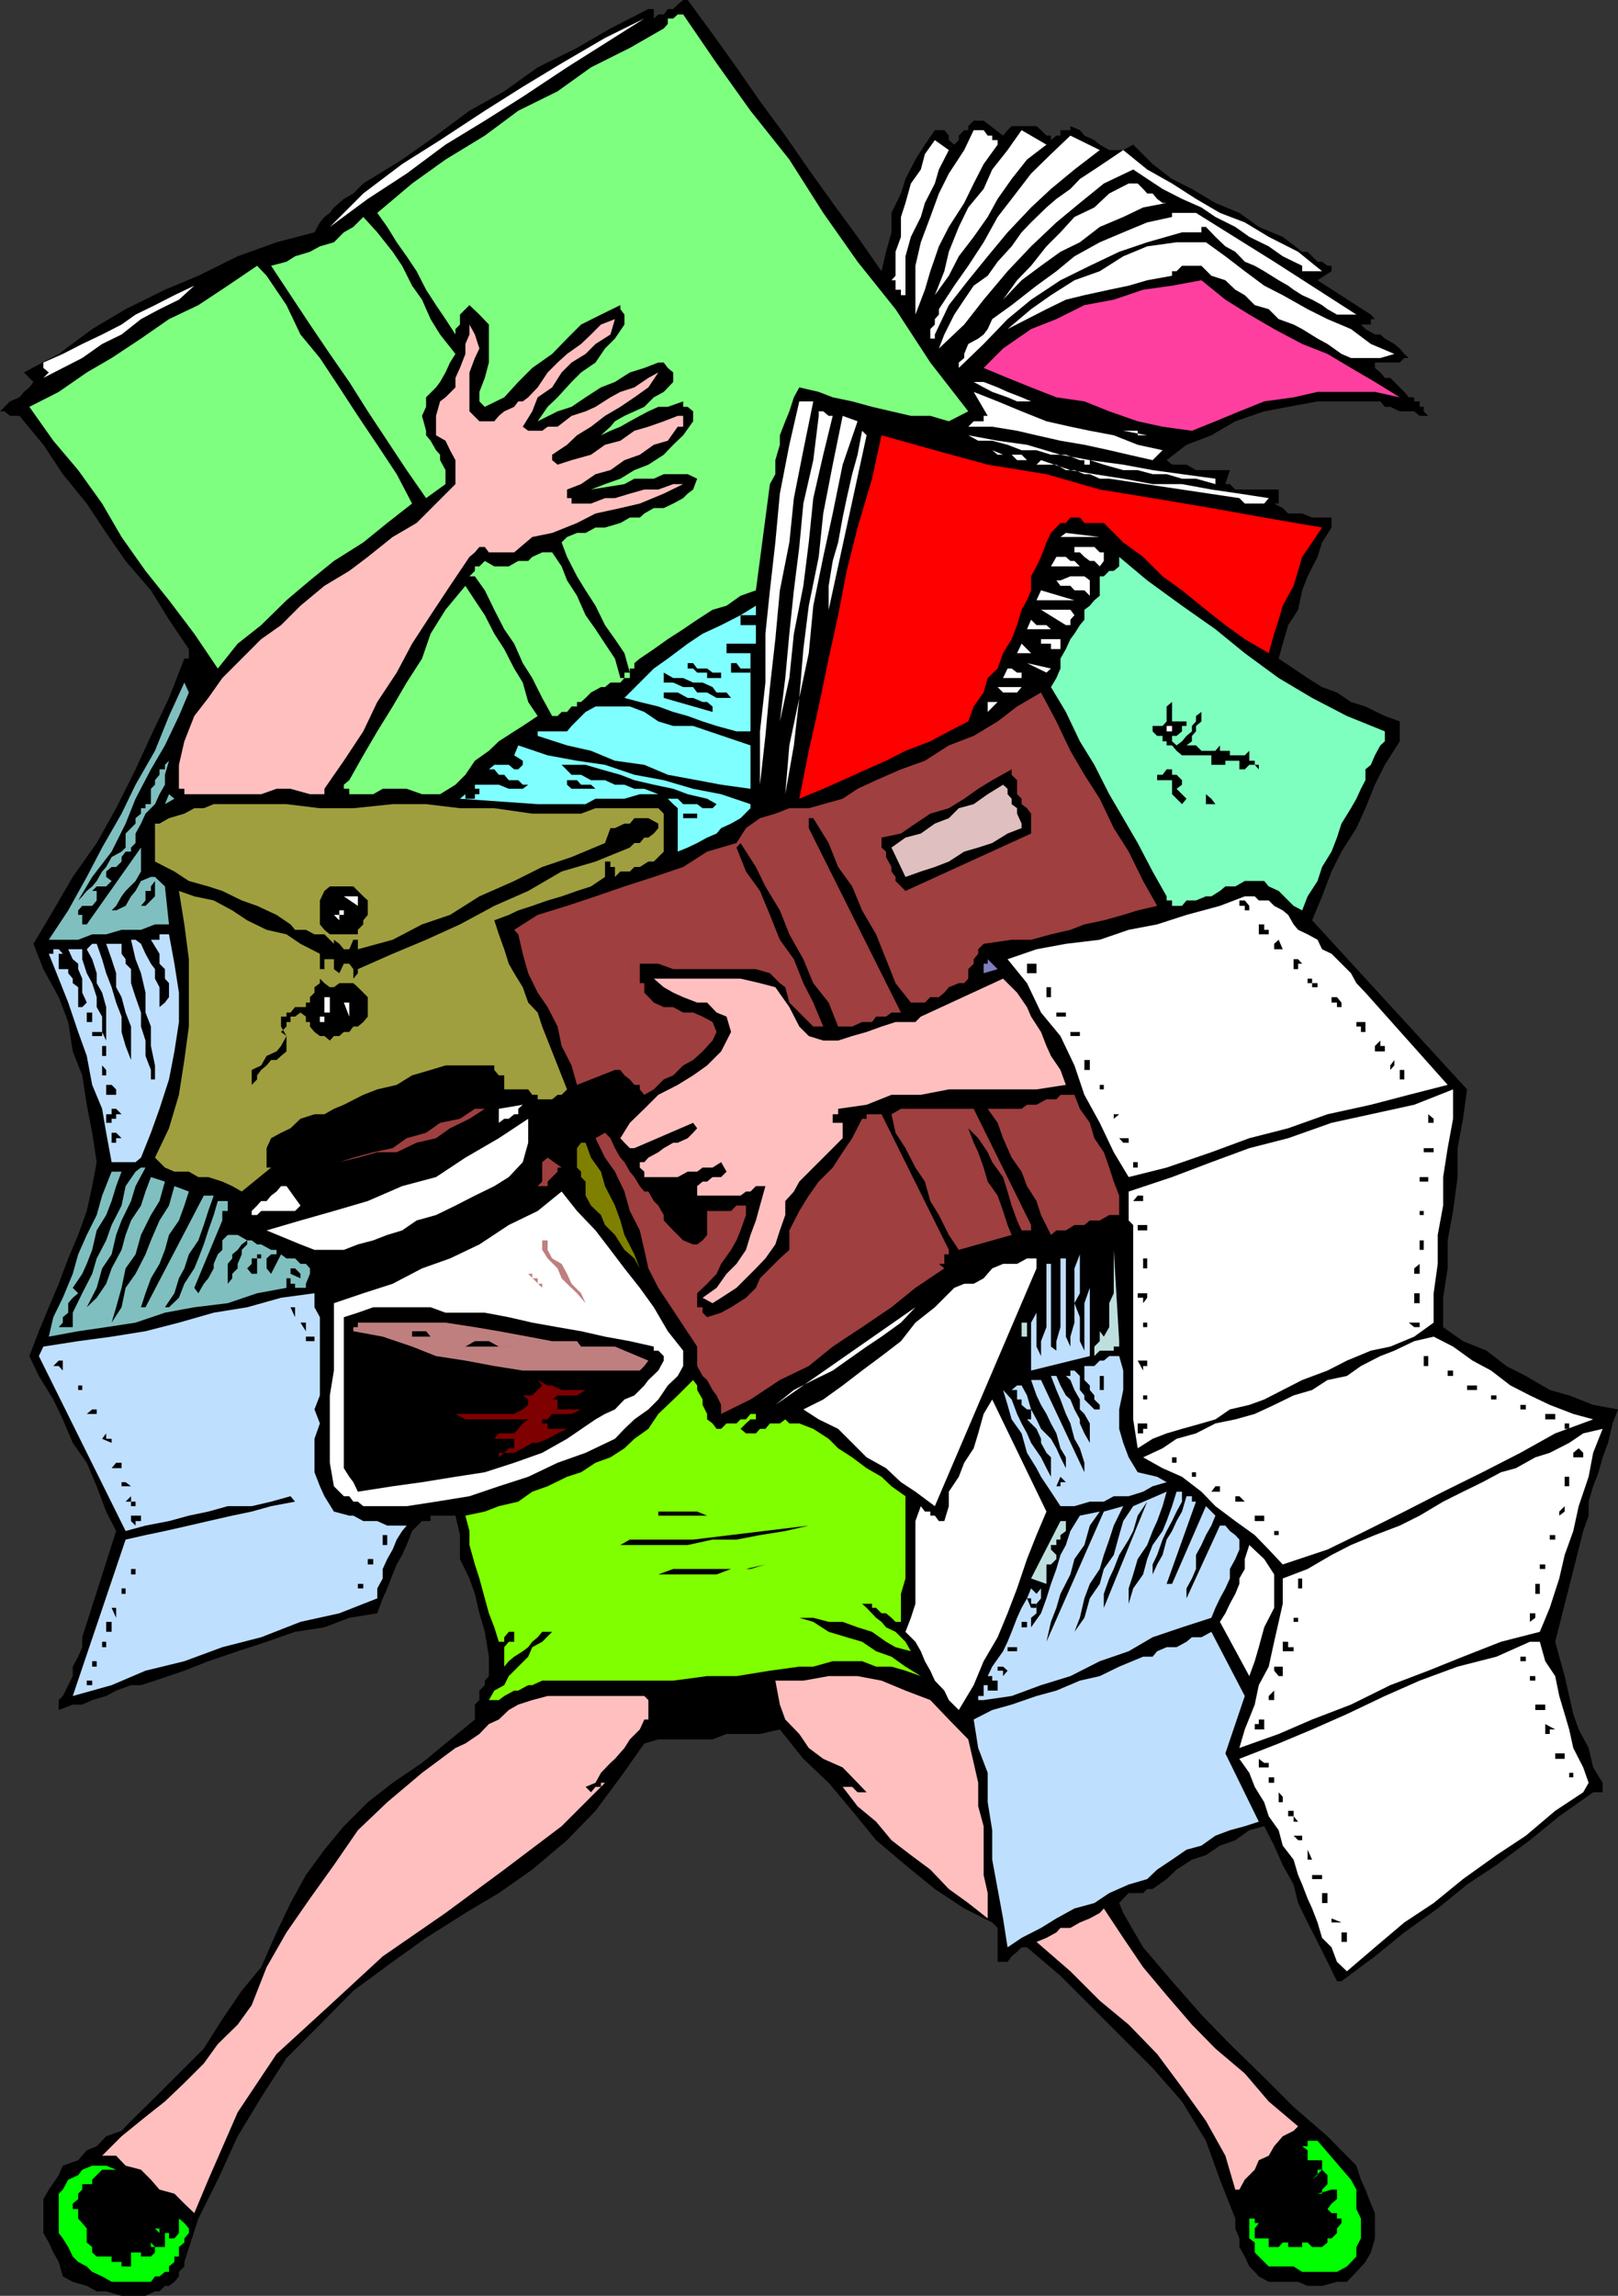 <svg xmlns="http://www.w3.org/2000/svg" width="358.102" height="507.898"><rect width="100%" height="100%" fill="#333333" stroke="none"/><path d="m152.203 0 5.5 7.5L163 14.898l5.203 7.5L173.801 30 179 37.5l5.3 7.398 5.5 7.5L195.103 60l1-4.3 1.199-4.302v-4.3l2.101-4.301 1-3.2 2.2-4.3 2.1-3.297 2.2-3.203H209L210 30v1l1.203 1 1-1v-1l1.2-1.203h.898v-.899L215.5 26.7h2.203L222 30l1-1.203.902-.899h5.5l1 .899 1.2 1.203h1v1l1.199-1h.902v-1.203h2.2v-.899l2.097.899L240 30l2.203 1 1.2 1 2.097 1.2h3.102L250.8 32l4.3 4.297 4.301 3.3 4.399 2.2 5.2 3.101 5.3 2.2 4.302 3.101 5.3 2.2 4.301 3.3h1.2l2.199 2.2h1l1.199.898h.902V60l-3.101 2 11.8 7.598.899 1h-.899v1.199h-2.199l1 1L304.301 74h1.199l1 .898 2.102 1.2 1.199 1 1 1.199 1 .902h-1l-1 1h-5.5v1.2l1.199 1 1 1.199h1.203l.899.902 2.199 2.2 1 1.198H313v.899h1.203V90h.899v1l1 1h-1.899L313 91h-3.2l-2.097-1H306.5l-1-1.203h-13.898l-6.5 1.203-5.301 1-6.399 2.2-5.3 3.097-5.5 2.101-4.399 3.399 1.2 1h3.199l2.101 1.203h7.5l-1 3.098h1l1.2 1.199H283v3.101h-1l1.902 1 1.2 1.2h3.101l2.2.902h4.3v2.2l-2.101 3.3-1 3.2-2.2 4.3-1.199 3.098-.902 4.3-2.2 3.399-1.199 4.101L283 145.7l3.3 2.2 3.102 2.101 3.2 2 3.3 1.2 3.098 2.097 3.203 1 4.297 2.101 3.3 1.2V164l-3.3 5.2-2.2 4.398-2.097 5.199-2 4.402-3.3 5.2-2.2 4.398-2.101 5.5-2.2 5.3L324.703 241l-.902 6.5-1.2 6.5v6.398l-1 7.5-1.199 6.5v6.2l-1 6.5v6.5l4.399 3.101 5.199 2.098 4.402 3.402 4.301 2.2L343 307.5l4.3 1.2 5.302 2.097 5.5 1-1.2 3.101-1 4.301-1.199 3.2-.902 3.3-1.2 3.098-1 3.402v3.098l-1.199 3.402-6.199 24.5.899 3.301 1.199 4.297 1 4.402.902 4 1.2 3.399 2.199 4.101 1 4.301 2.101 3.398v2.102h-2.101l-7.5 5.297-6.5 5.3-7.399 5.5-6.5 4.301-6.5 5.301-7.402 5.301-6.5 5.297-7.399 5.5h-1L293.801 434l-2.2-4.402-2.199-4.301-2.101-4.297-1-4.102-2.399-4.3-1.902-4.301-2.2-4.297-3.3.898-3.098 2.2-3.402 1.199-3.098 2.101-3.101 1-3.399 2.2-2.199 2.101-3.101 2.2h-1.2l-.902.898h-3.2L248.603 420l-.899 1 .899 2.2 4.398 7.597 6.402 7.5 6.5 7.402 6.301 6.5 7.598 7.399 6.5 6.5 7.5 6.5 6.402 6.5 1 3.101 1 2.2 1.2 3.101.898 2.098v5.601l-.899 3.098-1.199 2.101-2 2.2-2.101 2.199h-2.2l-3.3.902h-3.2l-2.101-.902h-6.5l-2.2-1.2-.898-1-1.203-1.199-1-2.199-1.2-2.101v-1.899l-.898-2.199v-2.203L270 482.199l-3.098-8.601-5.3-8.7-6.5-7.398-6.5-6.5-7.399-7.402-6.5-6.5-7.402-6.301h-1.2l-1 1-1.199 1L223 434h-2.2v-7.5l-1.198-1.203-6.2-3.098-6.5-4.3-6.5-5.301-6.5-5.5-5.3-6.5-5.2-6.2-5.601-5.3-5.2-6.5-4.398 1h-7.402l-3.098 1.199h-12l-3.101.902-5.301 7.5-5.5 7.399-6.301 6.5-7.7 6.5-7.398 5.199-7.402 4.402-8.7 5.5L86.903 434l-8.699 6.398-7.402 7.5-7.399 7.399L57.801 464l-5.2 8.598-4.398 9.601-4.3 8.598-3.102 9.601v1l-1.2 1.2v1l-1 1.199-1.199.902H36.5l-1.2 1.2h-1l-2.097 1h-5.3l-3.403-1h-2.098l-2.199-1.2-3.101-.902-2.2-1.2-.902-3.199-1.2-2.101-1-2.2L9.603 494v-7.5l1.199-2.102L13 481.2l.902-2.101 3.399-1.2 1.902-2.199 2.2-.902 2.097-2.2 3.402-1.199L29 469.2l5.3-5.2 10.802-10.8 4.101-6.5 4.297-6.302 4.3-5.199 3.403-7.699 3.098-6.5 3.402-6.203 4.098-5.598L76.1 404l5.301-5.3 5.5-4.302 6.5-4.398 5.2-4.3 5.3-4.302 1.2-1v-3.3l1-1V374l1.199-1.203v-1l.902-1V366.5l-.902-5.5-1.2-4.102-1-4.3-1.199-3.399-2.101-4.3v-5.301l-1-4.301h-5.5v1.203h-1.899l-2.199 2.2L90 341.796 89 344l-1.2 2.098-.898 2.199-1.199 3.101-1 2.2-1.203 3.3-6.2 1L71.8 360l-6.5 1-6.3 2.2-6.398 2.097-6.5 2.203-5.301 2.098-6.5 2.199-3.098 1H29L25.703 374l-2.203 1.2-3.098.898-2.199 1h-2.101L13 378.297v-2.2l.902-.898 1.2-2.402 1-2v-2.098L17.3 366.5l.902-2.102V362.2l7.5-23.5-2.203-4.3-2.098-5.602-2.199-5.2-3.101-4.398-2.2-5.199-2.101-4.402-3.2-5.2L6.5 300l2.102-5.5 2.199-5.3L13 284l2.102-5.602L17.3 273.2l1.902-5.3 1.2-5.5 1-5.301-1-6.5-1.2-6.2-1-6.5-2.101-5.3-1-6.5-2.102-5.5-3.398-6.2-2.2-5.601 4.399-7.399L16.1 194l5.301-7.5 4.301-7.703L30 170.199l3.402-7.402 4-8.399 3.399-8.699h1v-2.101l-4.399-6.5-4-6.5-5.601-6.5-4.301-6.2-4.297-6.5-5.3-6.5-4.301-6.5L4.3 92H2.203L1 91H0l2.203-2.203 2.098-.899 1-1.199 1.199-1 .902-1.199-2.101-2.102L13 78.297l7.402-5.5 7.399-4.399 8.699-4.3L43.902 61l8.7-4.3 8.601-3.102 8.399-2.2L70.8 49.2l1-1.199 1.2-.903.902-1.2 2.2-1.898 2.101-1.203 2.2-2.2 8.597-5.3L96.5 30l7.402-5.5 7.7-4.3L119 14.897l8.703-4.3 7.399-4.301L143.5 2h1.203v2.098l1-.899h1.2L147.8 2h1.2l1-1 1.203-1h1"/><path fill="#7fff7f" d="m214.3 91-4.3 2.2-4.098-1.2h-4.3L193 90l-4.398-1.203-4.301-.899-3.098-1.199-4.3-1-1.2 2.2-1 3.101-.902 2.2-1.2 3.097v2.101l-1 3.399v3.101l-1.199 2.2-3.101 23.5-3.399 1.199-3.101 2.203-3.098.898-3.402 2.2-3.098 2.101-3.402 2.2-3.098 2.199-3.101 2.101-1.2 1v1.2h-1V150h-1.199l-.902 1h-2.2l-1.199 1H133l-2.2 1.2-1.198 1.198-1 .899h-.899v1H126.5l-1 1.203h-1.2l-.898.898h-1.199l-2.203-4-2.2-4.398-2.097-3.3-1.902-4.302-2.2-3.199-2.199-4.3-2.101-4.301-2.2-3.098h-1.199l1.2-1.203v-1h1l1.199-1.2 2.101 1.2h3.2l2.101-1.2h2.2l.898-.898 2.199-1h2.203l2.098 3.098 1.199 3.101 2.203 3.399 1.899 4.3 2.199 3.102 2.101 3.2 2.2 3.3L137.3 150h.902v-1.203h1.2l-1.2-4.297-2.101-3.102-2.2-3.101L131.8 134l-2.2-3.402-1.898-3.098-2.203-4.3-1.2-3.2 1.2-1.203 2.203-.899h1.899l2.199-1.199h2.101l3.399-1 2.101-1.199h2.2l1-.902 2.101-1.2h2.2l2.097-1 2.203-1.199 1-1 1.2-.902.898-2.399-2.098-1h-5.3l-2.2 1h-4.3l-2.2 1.2-7.402 1.199 3.101-1.2 3.399-1.199 3.101-1.898 3.098-1.203 3.402-2.2L149 98.399l2.203-2.101 2.2-3.098V91l-1.2-1h-1v-1.203L147.801 90h-2.098l-2.203 1-1.898 1-2.2 1.2-2.101 1.198-2.2.899-2.101 1 2.102-1.899 1-1.199L138.203 92l4.399-2 2.101-2.102 2.2-1.199L149 84.5v-2.102l-1.2-1-.898-1.199h-1.199l-3.101 1.2-3.2 1-3.3 2.101L133 85.7l-3.398 2.198L126.5 90l-3.098 1L119 93.2l2.203-3.2 2.2-2.102L126.5 84.5l2.102-2.102L131.8 80.2l2.101-3.101 2.2-2.2 2.101-3.101v-2.2l-.902-1.199V67.5l-4.3 2.098-4.398 2.199-3.102 3.101-3.297 3.399-4.402 3.101-3.098 3.102-3.101 3.398L107.3 90l-1.2-1.203v-2.098l1.2-3.101.902-3.399v-8.402l-2.101-2.2-2.2-2.097-.902.898-1.2 1.2v2.199l-1 1V74l-2.198-3.402L96.5 67.5l-2.2-3.402L92.204 60 90 56.7l-2.2-3.102-2.097-3.399-2.203-3.101 7.703-6.5 7.399-5.301L107.3 30l7.402-5.5 8.7-4.3 7.398-5.302 8.601-4.3 7.5-4.301.899-1v-1.2h1.2l1-.898h1.203L158.602 14l7.5 10.5 8.601 10.797 7.5 11.8 7.598 10.801 8.402 10.5 7.7 11.801L214.3 91"/><path fill="#fff" d="m142.602 4.098-8.7 5.5-8.402 5.3-9.797 6.5-8.402 5.301L98.6 32 90 38.398 81.402 44 73 50.2l7.402-7.403 8.598-6.5L97.402 31l9.899-6.5 8.402-5.3 8.598-5.2 9.601-5.602 8.7-4.3M220.8 32l-3.097 4.297-2.203 4.3-2.098 4.301L210 50.2l-2.2 4.301-1.898 5.5-1.199 4.098-2.101 5.5V58.797l1.199-5.2L205.902 48l1.899-5.203L210 38.398l3.402-5.199 2.098-4.402h2.203l.899 1.203h1v1h1.199v1m10.801 0-4.301 3.297-3.399 4.3L220.801 44l-2.2 4-3.101 4.398-3.297 4.301L210 61l-3.098 4.297L209 60l1-4.3 2.203-5.5 2.098-4.302 3.402-4.101 1.899-4.297L223 33.2l3.102-4.403 5.5 3.203m11.8 1.2-5.601 4.3-5.2 4.297-4.398 4.101-5.203 5.5-4.398 5.301L214.3 62l-4.3 5.5-3.098 6.5v.898h-1v-2.101l1-1v-1.2l.899-1v-1.199l3.402-5.199 3.098-4.402 3.402-5.2L220.801 48l3.101-4 4.301-5.602 4.399-4.3 4.3-4.098 6.5 3.2"/><path fill="#fff" d="m210 33.2-2.2 4.3-.898 3.098-2.199 4.3-.902 3.102-2.2 4.398-1.199 4.301v8.598h-1v-1.2h-1.199V62h-.902l.902-1v-5.3l1.2-3.302V48l1-3.102 1.199-4.3L203.8 37.5l.902-3.402 2.2-3.098L210 33.2M292.602 60h-4.399v-1.203l-4.3-2.098L280.8 54.5l-4.301-2.102-3.098-2.199L269 48l-3.098-2.102-4.3-1.898-4.301-2.203-6.5-4.297-6.5 3.098-5.301 4.3-5.2 4.301-5.597 5.301L223 60l-5.297 6.297-4.3 5.5-5.602 5.3L209 74l2.203-4.402 2.2-3.301 2.097-3.098L218.602 61l2.199-3.102 3.101-3.398 2.2-3.102 2.101-2.199 3.399-3.3L233.8 44l3.101-2.203 2.098-2.2 3.203-2.097 3.297-2.203 3.102-2.098 5.3 4.301 5.5 3.098L264.703 44 270 47.098l5.5 2.101 5.3 3.2 6.5 3.3L292.603 60"/><path fill="#fff" d="m258.203 44.898-5.203 1L248.602 48l-5.2 2.2L239 53.597l-4.297 2.101-4.3 3.098L226.101 62 222 66.297 225.102 62l3.101-3.203 3.399-4.297 3.101-3.102L237.801 48l4.402-2.102 3.297-3.101 4.3-2.2h2l1.2 1.2.902 1h1.2l1 1.203 1.199.898h.902"/><path fill="#fff" d="m282 57.898 18.203 11.7h-4.3l-2.102-1.2-1.2-.898-2.199-1.203-2.199-1-1.902-1.2-1.2-.898L283 62l-3.2-2-2.097-1.203-2.203-.899-2.098-2.199-2.199-1.199L269 52.398l-2.098-2.199h-1v1.2h-4.3l-7.7 2.199-6.199 2.101-6.5 3.098-6.5 3.203-6.5 4.297-5.203 4.3-5.297 5.5-5.5 5.301V80.2l1.2-1v-.902l.898-2.2 2.199-1.199 1.203-.898.899-1.203 1-2.2 4.3-3.097 5.5-4.3 4.399-3.2 4-3.3 5.601-3.102 5.2-2.2 5.3-2.199 5.5-1.199v-.902h5.301L282 57.898"/><path fill="#7fff7f" d="m100.8 78.297-1.198 1.902-1 2.2-1.2 2.101-.902 1.2-2.2 2.198V90l-.898 2 .899 3.297v1l1 1.203 1.199 2.098.902 1v1.199l1.2 2.203v3.098l-4.301 3.101L90 104l-4.297-6.5-4.3-6.5-4.102-6.5L73 78.297l-4.398-6.5-8.602-13 3.402-.899 1.899-1.199 3.3-1 2.2-1.199 3.101-.902 2.2-2.2 2.101-1.199 2.2-2.199 3.097 3.398 3.402 4.301L89 58.797l2.203 4.402 2.2 3.098 1.898 4.3L97.402 74l3.399 4.297"/><path fill="#fff" d="M271.203 56.7 275.5 60l4.3 3.2 4.102 2.097 5.5 3.101 4.399 2.2L299 72.797l4.402 3.3 5.2 2.2-3.102.902H299l-2.098-.902-3.101-2.2-2.2-1.199-3.398-2.101-1.902-1-3.301-1.2-2.2-2.199-3.097-.898-2.203-2.203-2.098-1.2L271.203 62l-3.101-1-2.2-2.203h-4.3l-1.2 1.203h-1v1l-5.5 1-4.101 1.2-4.301.898-5.5 1.199-4.098 1-4.3 2.101L223 72.797l5.203-4.399 4.399-3.101L237.8 62l5.601-2 5.2-3.3 5.3-2.2 6.5-.902h6.5l4.301 3.101"/><path fill="#7fff7f" d="m59 61 4.402 6.5L66.5 74l4.3 5.2 4.302 6.5 4.101 6.3 4.297 6.398 4.3 6.5 3.403 6.5-5.5 4.301-5.3 4.301-6.5 4.098-5.301 4.3-5.2 4.399-5.601 5.5-5.2 4.101-4.398 5.5L43 140.2l-5.598-7.402-5.199-6.5-5.3-7.5-4.301-7.399L17.3 104l-5.5-6.5L6.5 90l6.5-3.3 6.203-4.302 5.5-3.199 6.5-4.3 6.2-4.301 6.5-3.098 6.5-4.3 6.5-4.403L59 61"/><path fill="#ff3f9f" d="m309.8 87.898-5.5-1.199h-12.698l-5.301 1.2-6.5.898L274.3 91l-5.3 2.2-5.2 2.097-6.5-.899-5.5-1.199L245.5 91l-5.5-2.203-6.2-.899-5.597-2.199L223 83.598l-5.297-2.2 4.297-4.3 6.203-4.301 5.598-2.2L240 67.5l6.5-1.203 6.5-2.2 6.402-.898 6.5-1.199 5.301 4.297 5.297 3.3 5.5 3.2 6.203 3.3 5.598 2.2L299 81.398l5.3 3.102 5.5 3.398"/><path fill="#fff" d="m43 63.2-3.398 3.097-4.301 2.101-4.098 2.2-4.3 3.402-4.301 2.098-4.399 3.101-8.601 4.399 1.199-1.2-1.2-1V80.2l4.301-1.902 4.301-2.2L22.602 74l4.3-2.203 3.098-2.2 4.3-2.097 4.302-2.203L43 63.199"/><path fill="#ffbfbf" d="m135.102 74-3.301 2.098-2.2 2.199-3.101 1.902-2.2 2.2-2.097 3.3L119 87.9l-1.2 3.1-2.097 3.398 1.2.899H120l1.203-.899h2.2L126.5 92l3.102-1 2.199-1 3.3-2.102 2.2-1.199 3.101-1 3.098-2.101 2.203-1.2L143.5 85.7l-3.098 2.2-3.101 2.1-3.399 2-3.101 2.398-3.098 1.899-2.203 2.101-3.297 2.2v1.199l1.2 1 3.097-1 4.3-1.2 3.102-2.199 3.399-.898 3.101-2.203 3.098-.899 3.402-1.199L150 92h1.203v2.398H150l-2.2 3.102-3.097.898-3.101 2.2-3.399 1.199-3.101 2.203-3.301.898-3.2 2.2-3.101 1.199v1.902h1v1.2h4.3l3.102-1.2h2.2l3.3-1 3.2-.902h3.101l3.297-1.2h2.203l-4.3 2.102-5.301 2.2-4.301 1-5.5 1.199-4.098 2.101-5.5 2.2-4.402.898-4 3.402h-5.598l-.902-1.199h-1.2l-1 1.2-1.199 1-4.3 6.398-4.301 6.5-4.098 6.3-3.402 6.399-4.301 6.5-3.098 6.5-4.3 6.5L71.8 174.5v1.2h-3.2l-4.3-1.2h-3.098l-3.402 1.2h-17v-1.2h-1.2v-5.3l1.2-5.2 2.2-5.602 3.102-4L49.203 150l4.297-4.3 4.3-4.302 4.403-3.101L66.5 134l5.3-4.402 5.5-3.301 4.102-3.098 5.5-4.402 5.301-3.098 4.297-4.3 4.3-4.301v-5.301l-1.198-2.2-1-2.097-2.102-1.203V92l.902-3.203 1.2-.899L100.8 85.7v-2.101l1-2.2 1.2-3.102v-2.2l.902-2.097v-2.203l1.2 2.203 1 3.098-1 2.101-1.2 3.2V91l2.2 2.2h3.3l1-1.2 1.2-1 2.199-1 .902-1.203h1l1.2-.899L119 85.7l2.203-3.3 2.2-2.2 2.097-1.902 3.102-2.2L130.8 74l2.2-2.203 3.102-1.2-1 3.403"/><path fill="#fff" d="m235.902 92-2.101-1-3.399-1-2.199-1.203h-3.101L223 87.898l-3.398-1.199-1.899-1L215.5 84.5h2.203l3.098 1.2 2.199 1 3.102 1.198 2.101.899 2.2 1.203 3.398 1 2.101 1m21.398 7.598-2.198 2.199-5.301-1.2-4.301-1-5.5-1.199-5.297-.898-5.3-1.203-4.301-1-5.5-.899H214.3l1.2-1.198h2.203V92h.899l-3.102-5.3 5.3 2.097L226.103 91l5.5 2.2 5.3 1.198 4.301.899 5.297 1 5.3 2.101 5.5 1.2M180 88.797l-2.2 10.8-2.097 10.602-1 9.801-2.101 10.598-1 10.8-1.2 10.602-1 10.797-1.199 10.8v-11.8l1.2-10.797v-10.8l1-9.602L171.601 120l1-10.8 2.101-10.802 2.2-9.601H180M184.3 92l-2.097 8.598-2.203 9.601-1 9.801-1.2 9.598-2.097 10.601-1 9.801-2.101 9.598-1 9.601 1-9.601L173.8 150l.902-9.8 1-9.602 1.2-9.598.898-9.602 2.199-9.601L181.203 92v-1h1l1.2 1h.898m5.499 1.2-3.3 9.597-2.2 10.8-2.097 9.602L180 134l-1 10.5-2.098 9.898-1.199 10.5-1.902 10.801.902-10.8 2.2-10.5.898-10.801L179 134l2.203-10.8 1-9.602 2.098-10.801L186.5 92l3.3 1.2m64.102 3.097-5.3-1h3.199v1h2.101m-70.5 38.601v-5.3l.899-5.5L185.5 120l1-5.5.902-4.3 1.2-5.302 1.199-4.3 1-5.301 1 1-8.399 38.601"/><path fill="red" d="m292.602 116.7-2.2 3.3-2.199 3.2-.902 3.097-1 3.3-2.399 4.403-.902 3.098-1 3.101-1.2 4.301-5.3-3.102-4.297-3.101-4.3-3.399-5.301-4.3-4.301-3.098-4.301-4.3-4.398-3.2-4.301-4.3H240l-1-1.2h-2.098l-1 1.2h-1.199l-2.101 2.198-1 2.102-1.2 3.2-1 2.097-1.199 2.203v3.098l-.902 2.199-1.2 2.101-1 3.399-1.199 3.101L222 144.5l-1.2 3.398-2.198 2.102-.899 3.2-2.203 3.097-1.2 3.3-4.3 2.2-4.098 2.203-5.5 2.098-4.3 2.199-4.301 1.902-5.301 2.399-4.297 1.902-5.3 2.2L179 166.097l2.203-9.801 2.2-10.598 2.097-9.601 1.902-9.801 2.399-9.598L193 105.9l2.102-9.602 11.8 3.3 11.7 3.2 13 2.101 11.8 3.399 11.7 1.902 13 2.2 11.698 2.1 12.8 2.2"/><path fill="#fff" d="M269 105.898v1.2l-4.297-1.2h-3.101l-3.399-1h-3.101L251.8 104h-3.2l-4.3-1.203-3.098-1v1H240v-1h-1l-3.098-1.2h-3.3l-3.2-1h-3.3L223 98.399l-3.398-.898H216.5l-2.2-1.203 6.5 1.203 6.5.898 7.403 2.2 6.5 1.199 7.399 1 6.5 1.203 6.5.898 7.398 1m-41.7-4.102h-2.198l-1.2-1.2H222l-2.398-1h-1.899 1.899l1.199 1h5.3l1.2 1.2M280.8 110.2l-1 1.198h-4.3l-1.2-1.199-28.8-4.3h-2.098l-2.199-1H240l-2.2-.899h-1.898l-2.101-1.203h-4.399l1-1 6.5 2.203 5.301.898 6.399 1 6.5 1.2h6.5l6.5 1.199 6.199.902 6.5 1m-46.098 8.598 1.2-.899 7.5.899zm9.597 5.301-.898 1.199-1.199-1.2h-1L240 123.2l-1-1h-1.2V121h4.403l1.2 1.2h.898v1.898M239 125.297h-6.398l1.199-2.098h2.101l1 .899h.899l1.199 1.199"/><path fill="#7fffbf" d="M306.5 161.797V164l-1 .898-1.2 2.2-.898 2.101-1.199 1v2.399l-1 1.902-1 2.2-1.203 2.097-2.098 3.402-1 3.098-1.199 3.101-2.101 3.399-1 3.101-2.2 3.399-1.199 3.101-1.902-1-3.301-3.3-2.2-1-1-1.2h-4.3l-2.098 1.2h-2.199l-1.203 1-1.898 1.199h-1.2l-2.199.902h-2.101l-1 1.2h-2.2v-1.2h-1.199v-.902l-3.101-5.5-3.301-6.297-3.2-5.5-3.101-5.3-3.297-6.5L239 164l-3.098-6.5-3.3-5.5 1.199-2 .902-2.102V145.7l1.2-2.101 1-2.2.898-1.199 1.199-1.902 1-1.2v-2.199l1.203-.898 1-1.203 1.2-1V127.5h.898l1.199-1.203h1l1.203-1v-2.098l6.2 5.2 7.699 5.601 7.398 5.2 6.5 5.3 7.5 5.5 7.402 4.398 7.7 4 8.398 3.399"/><path fill="#fff" d="m241.203 131.797-1.203-1.2h-2.2l-.898-1h-2.199l-.902-1.199h-1.2 2.102l2.2-.898H240l1.203.898v3.399"/><path fill="#7fff7f" d="m119 158.398-3.297 2.2-1.902 1.199-3.399 2.203-2.199 2.098-3.101 2.199-2.102 3.101-2.2 2.2-3.398 2.101h-4L90 174.5h-5.297l-2.101 1.2H77.3v-1.2h-1.2v-.902l1.2-1 3.101-5.5 3.098-5.301 3.402-5.5L90 151l3.402-5.3 1.899-5.5 3.3-5.302 4.399-5.3 2.102 3.199 2.199 3.3 2.101 4.102 2.2 3.399 2.199 4.3 1.902 3.102 1.2 4.297 2.097 3.101"/><path fill="#fff" d="M237.8 132.797h-8.398l1-2.2zm0 0"/><path fill="#7fffff" d="M167.3 136.098h-3.398v2.199h3.399v4.101h-6.5v2.102h5.3v17.297H163l-4.398-1.2-3.102-1-3.297-1.199L149 157.5l-3.297-1.203-4.101-1-3.399-.899 6.5-6.5 3.098-2.199 4.402-3.3 3.297-2.2 4.102-1.902 4.3-2.2 3.399-2.097v2.098"/><path fill="#fff" d="m237.8 136.098-.898 1v1.199h-1l-5.5-3.399h6.5l.899 1.2m-5.199 3.102H227.3l.902-2.102 1.2 1.199h2.199l1 .902m2.102 2.199v2.2h-2.101v-1.2h-2.2v-1h4.301m-9.601 3.102 1-2.102 2.101 2.102zm0 0"/><path d="M159.602 150H156.5v-1.203h-2.2l-.898-.899h-1.199V146.7h1.2l.898 1.2h2.199l1.203.898h1.899V150m6.5-1.203H161.8v-2.098h1.2l.902 1.2h2.2v.898"/><path fill="#fff" d="m231.602 148.797-4.301-2.098 5.3 1.2zm-4.302 0h-1.198V150H222l1-2.102h.902l1.2.899h2.199"/><path d="M161.8 154.398h-3.198L156.5 153.2h-2.2l-.898-1.199h-2.199L149 151h-2.098v-2.203L149 150h2.203l2.2 1h2.097l2.203 1 .899 1.2h2.199l1 1.198"/><path fill="#7fbfbf" d="m41.8 153.2-2.198 5.198-3.102 6.5-3.098 5.301L30 176.7l-2.2 5.5-3.097 6.2-4.3 5.601-3.102 5.2.902-.903 1-1.2 1.2-1 1-1.199 1.199-2.101.898-1 1.203-2.2 2.2-1.199.898-.898v-3.102L30 182.2V181l1.203-1v-1.203h1v-.899h1.2V174.5l.898-.902v-1l1-1.2V170.2H36.5v-1l.902-.902-.902 3.101v2.2l-1.2 2.101-1 2.2-2.096 2.1-1 2.2L30 184.397v2.102l-1 1v.898h-1.2l-.898 1.2v1l-1.199 1.199h-1l-1.203 1V194l1.203.898-1.203 1.2h-2.098l-1 1h1v2.101l-1 1.2h-2.199l-.902 1v1h.902v2.101h1l12-17v5.297L30 194.898l-2.2 2.2-.898 1.199-1.199 2.101-1 1h1l2.098-1L29 198.297l1-1.2 1.203-2.199 2.2-.898h.898l2.199 2.098.902 8.402h-3.101l-3.098 1.2h-4.3l-3.403 1h-3.098l-3.101 1.198h-6.5l4.3-6.5L19.204 194l3.399-6.5 4.3-7.5L30 173.598l4.3-7.5 3.102-7.7L40.801 151l1 2.2"/><path fill="#fff" d="m226.102 152-1 1.2H222l-1.2-1.2h5.302"/><path d="m157.703 157.5-10.8-3.102V153.2H150l2.203 1.2h1.2l2.097.898h1l1.203 1v1.203"/><path fill="#9f3f3f" d="m230.402 153.2 3.399 6.398 3.101 6.5 3.098 5.3 3.402 5.301 3.098 6.5 3.3 5.2 3.2 6.5 3.102 5.5-4.301 1-3.2 1-4.3 1.199-4.301.902-3.098 1.2-4.3 1-4.399 1.198h-4.3l-6.2.899L216.5 210v1l-1 1.2v1l-1.2 1.198v2.102l-.898 1h-1.199l-2.203.898-1 1.2-1.2 1h-1.898l-1.199 1.199h-3.101l-3.399-4.297-2.101-5.3-2.2-5.5-3.101-5.302-2.2-5.3-3.101-4.301-2.098-5.297L180 181h-1v2.2l20.402 40.8h-2.101l-1.2.898h-2.199l-.902 1.2h-2.2l-2.198 1H185.5l-2.098-5.301L180 217.5l-2.2-5.3-3.097-5.5-2.101-5.302-3.2-5.3-2.101-4.301-3.399-5.297-.902 1 2.102 5.297 3.101 4.3 2.2 5.301 2.199 5.5 3.101 4.301 2.098 5.301 2.199 4.297 2.203 5.3H180L176.902 224l-2.199-2.203-.902-3.399-1.2-.898-2.199-2.203-3.101-.899H149l-3.297-1.199h-4.101v4.301h1v2.098l2.101 2.199 2.2 1H149l2.203 1.203h2.2l2.097.898 2.203 1.2.899 2.199-.899 1.902-2.203 2.399-2.098 1.902-2.199 1.2-2.203 2.198-2.098.899-2.199 2.203-2.101 1.2-1-1.2v-1h-1.2l-1-1.203-1.199-.899-.902-1.199h-1.2L127.704 240l-1.203-4.3-2.2-4.302-.898-4.3-2.199-4.301-2.203-3.2-2.098-4.3-1.199-4.297-1-4.3-.902-1 5.199-3.302 6.5-2 6.3-2.101 6.403-2.2 6.5-2.097 6.5-2.203 5.297-3.399 6.5-1.898 2.102-3.3 3.101-2.2 3.399-1 3.101-1.203H179l3.203-.899 4.297-1.199 3.3-2.199 4.102-1.902 5.5-2.399 5.301-1.902 5.297-3.399 5.5-2.101 5.3-3.2 4.302-3.3 5.3-3.098"/><path fill="#fff" d="m220.8 155.297-2.198 2.203v-2.203h1v-.899.899h1.199"/><path d="M259.402 159.598h3.2v-1.2 2.2h-1v1.199l-1.2 1h-1V164l1 .898 1.2-.898 1-1.203 1.199-1v-1.2l.902-1v-1.199l1.2-.898v2.098l-1.2 1v1.199l-.902 1V164l-1.2.898h2.102l1.2 1.2H269l1-1.2v1.2h2.203v1h3.297l1-1v-1.2 3.399h1.203v.902h.899v1l-.899-1H276.5l-1 1h-1.2v-1.902h-3.097v.902h-3.101v-2.101H269h-7.398l-1.2-1-1-1.2h-1.199V164h-.902v-1.203h-1.2l-1-1v-1.2h2.2l.902-1v-3.3l1.2-1v-.899 5.2"/><path fill="#7fffff" d="M166.102 164.898v9.602l-6.5-.902-5.301-1-6.5-1.2-5.2-2.199-6.5-.902-5.3-2.2-5.301-1.199-6.5-2.101v-1h6.5l1-1.2 3.102-3.097 2.199-1.203h7.601l3.2 1.203 3.101 2.098 3.297 1h4.402l12.7 4.3"/><path fill="#fff" d="M260.402 160.598h-1v1.199h-1.199v-1.2h2.2"/><path fill="#7fffff" d="M166.102 177.898v.899l-2.2 2.203-2.101 1.2-2.2 1-1 1.198-2.101.899-2.2 1.203-2.097 1-2.203.898v-9.601l-1-.899-1.2-1.199h2.2l1.203 1.2h3.098l1.199.898h2.203l.899-.899-2.102-1.199-4.297-1L149 174.5l-4.297-.902-4.3-1-3.102-1.2L133 170.2l-3.398-1H124.3l2.199 2.2h2.102l2.199 1.199h3.101l2.2 1h2.101l2.2.902h2.199l3.101 1.2h-4.101l-3.399 1H131.8l-2.2 1.198H119l-17.2-1.199 1.2-1v1h2.102v-1h1v-1.2h-1v-.902h5.3l2.2.902h3.101l1.2-.902h-1.2l-1-1h-2.101l-1-1.2h-1.2l-1-1.199h-1.199l1.2-1h3.199l1.199 1h.902l1-1v-.902l-1.902-1.2.902-2.199 6.5 2.2 6.5 1.199 6.2.902 6.5 2.2 6.5 1.199 6.5 1.902 6.199 1.2 6.5 2.198"/><path d="M226.102 176.7v1.198l1.199.899.902 1.203v4.398l-27.8 12.7-2.2-2.2V194l-.902-1.203v-1l-1.2-2.2v-1.199l-1-.898v-2.203l4.301-.899 3.2-2.199 3.3-2.199 4.098-1.203 3.402-2.098 3.098-2.199 3.102-1.902 4.3-2.399v1.2l1.2 1.199v3.101l1 1m35.5-3.101-1.2.902 2.2 2.2-1 1.198-2.2-2.199v-3.101h-3.3v-1.2h1.199l.902-1.199h1.2v1.2h1l1.199 1.199v1M131.8 174.5h-5.3l-1-.902v-1h2.203l.899 1h2.199l1 .902"/><path fill="#dfbfbf" d="M226.102 183.2 223 184.397l-3.398 2.102-3.102 1-3.098.898-3.402 2.2-3.098 1.199-3.101 1-3.399 1.203-3.101-6.5 3.101-2.203 3.399-.899 3.101-2.199L210 181l2.203-2.203 3.297-.899 3.102-2.199 3.398-2.101 1 .902v1.2l.902 1v1.198l1.2.899V180l1 2.2v1"/><path fill="#7fbfbf" d="m36.5 177.898.902-2.199 1.2 1zm0 0"/><path d="M269 177.898h-2.098V175.7l1.2 1 .898 1.2"/><path fill="#9f9f3f" d="M117.8 180h10.802l3.199-1.203h13.902l1.2 1.203v8.398l-2.2 2.2H143.5l-1.898 1.199h-1.2l-1 1h-2.101L136.1 194v-2.203h-1v-1.2h-1.199V194l-3.101 2.098-3.098 1-3.402 1.199-3.098.902-3.402 1.2-3.098 1-2.101 1-3.2 1.199 1 3.101 1.2 3.301 1 3.2 1.199 2.097 1.902 3.101 1.2 3.399L119 224l1 3.098L125.5 241l-1.2 1.2h-.898l-1.199 1H119v-1h-1.2l-.898-1.2h-5.3v-3.102h-1.2l-1-1.199v-1h-10.8l-3.301 1-4.098 1.2L87.801 240l-4.301 1-3.098 1.2-4.3 2.198-2.2.899-2.101 1.203h-2.2l-3.101 1-2.2 2.098-2.097 1L60 251.797 59 254v4.297h1l-6.5 5.3-2.098-1.199-2.199-1-3.101-1h-2.2l-2.101-1.199h-3.2l-2.101-.902-2.2-2.2 3.102-6.5 2.2-7.398L40.8 234.5l1-7.402v-14.899l-1-7.699-1.2-7.402 3.4 1.199 4.3.902 4.102 2.2 3.301 2.199L59 205.699l4.402 1 3.098 2.098L70.8 211v3.398h1V212.2h2.102v2.2l1.2.898 1-2.098H77.3l.902 1.2v2.101l1-1.203v-.899l7.7-3.398 7.398-3.102 7.5-3.398 7.601-4.102 7.5-3.3 7.399-4.301 7.5-2.2 7.601-3.097 1-1h1.2l1-1.203h.898l1.203-.899 1-1.199v-1L143.5 181h-3.098l-1 1.2h-1.199l-2.101 1h-1l-1.2 3.3-7.402 3.098-6.5 2.199-6.2 3.101-7.698 3.399-6.5 4.101-6.2 2.102-6.5 3.398L79.203 210v-2.102h-1L77.301 210h-1.2l-1-1.203-1.199-.899v.899l-.902-.899-1.2-1.199h-2.198l-1.899-1h-2.402l-1-1.199-3.098-2.102-4.3-2L53.5 199.2l-4.297-2.101-3.101-1-4.301-1.2-3.2-2.101-4.3-2.2V182.2h1l2.101-1.2 3.399-1L43 178.797h2.102l2.199-.899h16.101l7.399.899h7.402l8.7-.899H94.3l7.5.899h7.601L117.8 180"/><path d="M154.3 181h-3.097v-1h3.098v1M32.203 200.398h-1l1-1.199v-2.101h1.2v-1l.898-1.2v3.399l-.899.902-1.199 1.2m49.199-1.199v3.198l-1 1.2v.902l-1.199 1.2v1H73l-1.2-1-1-1.2v-5.3l1-2.102 1.2-1h5.203l2.2 2.199 1 .902"/><path fill="#fff" d="m287.3 205.7 2.102 1 2.2 1.198 1 2.102 2.101 1 4.297 4.297 1.203 2.203 2 2.098 18.2 20.402-8.602 2.2-8.399 2.198-9.601 2.102-8.7 3.098-8.601 2.199-8.398 3.101-9.899 3.399-8.402 2.101-3.301-5.5-3.098-6.5L240 242.2l-2.2-6.5-3.097-6.5-4.3-5.199-3.102-6.5-4.301-5.3 6.402-2.2 6.5-1.203 7.5-.899 6.399-2.199 6.3-1.199 6.5-2.102 7.399-2 5.5-2.101h2.203l.899.902h2.199l1.199 1.2 1.902 1 1.2 1 1.199 2.101 1 1.2m-208.098-5.303v3.2-3.2l-3.101-2.101h3.101v2.101"/><path d="M276.5 200.398v1h-1v-1h-1.2V199.2h1.2l1 1.2"/><path fill="#fff" d="M77.3 201.398h-1.198v1h-1v1.2l-1.2-1.2h1.2v-1H77.3"/><path d="M280.8 205.7v1h-2.198v-2.2h1.199v1.2h1"/><path fill="#bfdfff" d="m37.402 206.7 1.2 6.5 1 6.398v6.5l-1 6.5-1.2 6.199-2.101 6.5-1.899 5.3-2.199 5.5-1.203 1h-5.297l-1.203-6.5-.898-5.3-2.2-5.297-1.199-6.402-1.902-5.301-2.2-6.5L13 216.5l-2.2-5.5h1v-1H13l.902 1H13v3.398h2.102v.899l1 1.203v1l1.199.898v4.399h.902l1-1-1-2.2V216.5l-.902-2.102V213.2l-1.2-1-1-2.199h3.102v2.2l1 3.097 1.2 2.203 1 3.098v2.199l1.199 2.101v3.399l.898 1.902v-7.402l-.898-3.2-1.2-2.097v-2.203l-1-3.098-1.199-2.2 1.2-1.203h1l1.199 3.402.898 3.098 1.203 3.101 1 3.399 1.2 3.101v3.399l.898 3.101L29 234.5v-7.402L27.8 224l-.898-3.402-1.199-2.2v-3.101l-1-3.098-1.203-3.402h3.402V211l.899 1.2v1L29 214.397v3.102l1 3.098L31.203 224v3.098l1 3.101v3.399l1.2 3.101v2.098h.898v-3.098l-.899-4.3v-4.301L32.203 224v-4.402l-1-4.301L30 212.199l-1-4.3h1l1.203.898 1 2.203 1.2 2.2.898 1.198v2.102l1 1.898v4.399l1.199-1 .902-1.2V217.5l-.902-1v-2.102l-1.2-1.199V211l-1.898-3.102h1.899V206.7h2.101"/><path d="M283.902 210H282v-1.203l1-.899.902 2.102"/><path fill="#7f7fbf" d="M217.703 215.297v-2.098h.899v-1l2.199 2.2-3.098.898"/><path d="M288.203 213.2h-.902v1.198h-1V212.2h1l.902 1m-58.801 1.198v.899h-2.101v-2.098h2.101v1.2"/><path fill="#ffbfbf" d="m176.902 227.098 2.098 2.101 3.203 1h3.297l3.102-1 3.199-.902 3.3-1.2 3.102-1h4.399l1.199-1.199L222 216.5l1 1 2.102 2.098 2.199 3.199.902 2.101 2.2 3.399 1.199 3.101 1 2.2 2.101 3.101 1.2 3.301-6.5 1H210l-6.2 1.2h-6.5l-5.5 2.198-6.3.899v1.203h-1.2v1.898h2.2v3.399L184.3 254l-2.097 2.098-2.203 2.199-3.098 3.101-1.199 2.2-1.902 2.101v3.098l-1.2 3.402-1 3.098-2.199 3.101-2.101 2.2-4.301 4.3-3.398 2.2-1.899 1.199-2.203-1.2 3.102-2.199 2.199-3.101 2.199-2.2 2.102-3.097 1-3.3 1.199-3.2.902-3.3 1.2-4.302H167.3v-1 1l-1.2 1.2h-1l-1.199.902H154.3v-2.102l1.199-1h1l1.203-1h1.899l1.199-1.199-1.2-2.101-1.898 1.199H155.5l-1.2.902h-2.097L150 260.4h-7.398v-1.2l-1-.902v-1.2h1l.898-1 2.203-1.199 1.2-.898 2.097-1.203h1l2.203-1 1.2-1.2.898-1-.899-1.199-13 5.602h-1l-1.199-1.203-.902-1 2.101-3.399 3.2-3.101 3.101-3.098L150 240l3.402-2.102 3.098-2.199 3.102-3.101 2.199-4.301-1-3.399-2.2-.898-2.101-2.203h-2.2l-3.097-1.2-2.203-1-2.098-1.199-2.199-1.898h19.2l4.3 1 3.399.898 3.101 4.399 2.2 4.3"/><path d="m78.203 217.5 1 .898 2.2 2.2v4.3l-1 1.2-1.2 1h-1l-.902 1.199h-1.2l-1 .902h-1.199l-.902 1-1.2-1h-1l-1.198-.902-1-1.2v-1h-.899v-1.199L66.5 224l-1.2.898h-1v1.2h-.898v1l-1.199 1.199 1.2.902v3.399l-1.2 1-1 .902H60l-1 1.2-1.2 1-.898 1.198v.899L55.703 240v1-4.3l2.098-1L59 233.597l2.203-1 1-1.2 1.2-2.199-1.2-2.101v-2.2h1.2V224h.898l1-1.203h2.402v-1h.899v-1.2l1-1v-1.199l1.199-.898v-1l1 1 1.199.898h.902l1.2-.898h3.101m213.399 0v.898h-1.2v-.898h-1v-1h1v1h1.2m-59 2.098v1h-1v-2.2h1v1.2m64.3 3.199h-1v-1h-1.199v-1.2h1.2l1 1.2v1"/><path fill="#fff" d="M73 224h-1.2v-3.402H73V224m4.3-1.203v2.101l-1.198-3.101H77.3v1m-5.5 3.301h-1V224v.898h1v1.2"/><path d="M235.902 224v.898h-2.101V224h2.101m-215.5.898v1.2h-1.199V224h1.2v.898m281.8 1.2v2.199h-1v-1.2h-1v-1h2M22.602 229.2h-2.2v-.903h2.2v.902M239 228.297v.902h-2.098v-.902H239m67.5 4.301h-2.2v-1.2l1.2-1.199v1.2h1v1.199m-283 0v1h-.898v-2.2h.898v1.2m285.102 3.102-.899 1v-1l.899-1.2v1.2m-67.399 0v1H240v-2.2h1.203v1.2M23.5 237.898h-.898V235.7l.898 1v1.2m287.3-.002v.899h-1v-2.098h1v1.2M25.703 241v1.2H23.5V240h1.203l1 1m218.597-1v1h-.898v-1h.899"/><path fill="#fff" d="M321.602 241v6.5l-1.2 6.5-1 6.398v6.301l-1.199 6.5v6.399l-.902 6.5v6.5L313 295.699l-5.297 2.2-4.3.898-5.301 2.203-4.301 2.2-5.598 2.097-4.3 2.203-4.102 2.098-3.301 1.199-4.297 1L269 314l-3.098.898-4.3 1.2-3.399 1-3.101 1.199-3.301 2.101-1-6.398v-43l-1-1v-6.402l9.601-3.2 8.7-3.3L276.5 254l8.602-2.203 9.601-3.399 8.7-1.898 9.597-2.102 8.602-3.398"/><path fill="#9f3f3f" d="m237.8 242.2 1.2 3.097 2.203 3.101 1 3.399 2.098 3.101 1.199 3.399 1 3.101 1.203 3.102v4.297H245.5L243.402 270h-2.199L240 271h-2.2l-1.898 1.2h-2.101l-1.2 1-2.199-4.403-1-3.098-2.101-3.3-1.2-3.2-2.199-3.101-1.902-4.301-1.2-3.399-2.198-3.101h7.5l1.199-.899h2.101l2.2-1.199h2.199l.902-1h3.098"/><path fill="#fff" d="M110.402 248.398v-3.101l5.301-.899-1 .899v1.203h-.902l-1.2 1h-1l-1.199.898"/><path fill="#9f3f3f" d="M228.203 271v1.2h-2.101l-1-2.2-1.2-3.3-.902-3.102-1-3.2-2.398-3.3-1-2.2-2.102-3.101-2.2-2.2 1.2 3.2 1 2.101 1.203 3.399.899 3.101 2.199 3.102 1.199 3.398 1 3.102.902 2.2-11.699 3.3-2.203-3.3-2.2-4.403-1.898-3.098-1.199-4.3-2.101-3.102-2.2-4.297-2.199-3.402-.902-4.098 2.101-1.203H215.5L228.203 271"/><path d="M24.703 248.398H23.5V246.5h1.203v-1.203h1l1.2 1.203h-1.2v1h-1v.898"/><path fill="#9f3f3f" d="m107.3 245.297-3.398 2.203-4.3 2.098-3.102 2.199-4.297 1-4.402 2.101H83.5l-4.297 1.2-4.101 1 3.101-1 4.399-1.2 4.3-.898L90 251.797l4.3-1.2 3.102-2.199 4.399-.898 3.3-2.203h2.2"/><path d="m247.703 246.5-1.203 1v-1zm69.597 1v.898h-1.198V246.5l1.199 1"/><path fill="#9f3f3f" d="M210 276.5v1h-1v2.098h-1.2l1.2 1-6.398 4.3-5.301 4.301-6.5 4.399-6.5 4.3L179 302.2l-6.398 3.098-6.5 4.3-6.5 3.2v-2l-1-2.098-.899-1.199-1.203-2.203-1-.899-1.2-2.199v-4.3l-8.597-13-2.203-4.301-.898-4.098-1-4.3-2.2-4.302-1.199-4.3-2.101-4.399-2.2-3.101-2.101-4.301 2.101-1.2 1.2 1.2 1 2.203 1.199 2.098.902 1 1.2 2.101 1 1.2 1.199 2 1 1.199h.898l1.203 2.101 1 1 1.2 2.098V270l2.097 2.2 1 1 1.203 1.198 2.2.899h.898l1.199-.899 1-1.199v-5.3h5.3l1.2-1.2h2.102v2.098l-1.2 3.402-.902 2.2-1.2 2.101-2.198 3.098-1 2.199L156.5 284l-2.2 2.098v3.101h1.2v1.2l1 1 3.102-1 2.199-1.2 3.3-2.101 2.2-2.2.902-2.101 4.399-4.399 2.101-1.898v-4.3l2.2-4.302L179 264.5l2.203-3.102 3.098-3.101 2.199-3.399 2.102-3.101 2.199-4.297h1v-1h3.3l14.899 30"/><path fill="#fff" d="M92.203 270 89 272.2l-3.297 1-3.101 1.198-3.399.899-3.101 1.203h-6.5l-3.102-1.203-7.5-3.098L66.5 270l7.402-2.102 7.5-2.199L89 262.4l7.5-2 6.5-4.301 7.402-4.301 6.5-4.297v5.297l-1.199 4.3-3.101 3.301-3.2 2-4.3 2.102-4.301 2.2-4.301 2.097L92.203 270"/><path d="M26.902 251.797h-1.199v1h-1v-2.2h1l1.2 1.2m222.897 0v1h-1.198l-.899-1h2.098"/><path fill="#7f7f00" d="m141.602 280.598-1.2-2.2-2.199-1.898-2.101-3.3-2.2-2.2-.902-2.203-2.2-2.098-1.198-2.199v-3.102l-1-1V259.2l-.899-.902V254l.899-1.203h1l1.199 3.3L133 259.2l.902 3.2 2.2 4.3 1.198 3.3.902 3.2 2.2 4.3 1.199 3.098"/><path d="M317.3 254v.898h-2.198V254h2.199"/><path fill="#9f3f3f" d="M124.3 258.297h-.898v.902l-2.199 2.2v1H119l1-1v-4.301l1.203-1 3.098 2.199"/><path d="M251.8 258.297h-1v-1.2h1v1.2"/><path fill="#7fbfbf" d="M32.203 258.297 30 262.398l-1 3.301L26.902 270l-1.199 3.2-1 4.3-2.101 3.098-1.2 4.3-2.199 4.301 2.2-2.101L23.5 284l1.203-3.402 2.2-4.098.898-3.3L29 270l2.203-3.3 1-3.102 1.2-3.2 3.097 1-1.2 4.301-1.898 3.098-2.199 4.402L30 277.5l-2.2 3.098-.898 4.3-1.199 4.301-1 3.399 2.2-3.399.898-4.3L30 281.796l2.203-4.297 1.2-3.102L35.3 270l2.101-3.3 1.2-4.302 3.199 1.2-1 3.101L39.6 270l-2.199 3.2-.902 3.3-1.2 3.098-1.898 3.199-1.199 3.3-1 3.102h1l12.9-24.699H47.3l-1.2 3.398-1 3.102-1.199 3.398L41.8 277.5l-1 3.098-1.2 2.199-1 3.3-2.1 3.103h.902l2.2-2.101L40.8 284l2.2-3.402.902-2.2 1.2-3.101 1-3.098 1.199-3.402.902-3.098h2.2v2.2h-1.2V270L43 284.898l.902 1.2 1.2-2.098 1-1.203 1.199-2.2v-1l.902-2.097 1-1v-2.102l1.2-1.199h2.199l2.101 1.2h1l1.2.898h.898L60 276.5h1.203v1H60l-1 .898v2.2l1 1.199 2.203-4.297 1.2.898H65.3l1.199 1.2h1.203l.899 1v1.199L67.703 284v.898h-2.402V284h-1v-1.203h-.899v2.101l-6.5 1.2-6.5 2.199-7.402.902-6.5 1.2-6.5 2.199-6.5 1-6.2.902-6.5 1.2 1-4.302 2.102-4.3 2.2-5.301L17.3 277.5l1.902-4.3 2.2-4.403 1.199-4.297 2.101-5.3h2.2l-1.2 3.198-1 3.301-1.203 3.098-2.098 3.402-1 4.301-1.199 3.098-1 2.199-2.101 3.101 1.199 1.2-1.2 1-1 1.199v2.101l-1.199 1v1.2l-.902 1h3.102v-3.2l2.101-4.3 2.2-4.301 1-3.399 2.097-4L24.703 271l2.2-4.3.898-4.302L30 259.2l1.203-.902h1"/><path d="M316.102 261.398h-1.899v-1h1.899v1"/><path fill="#fff" d="m66.5 266.7-1.2 1.198h-7.5l-.898.899h-1.199v-.899l1.2-1.199.898-1H59l1-1.199 1.203-.902 1-1.2h1.2L66.5 266.7m84.703 32.097v3.402L150 304.4l-2.2 2.101-2.097 3.098-2.203 2.199-3.098 2.203-2.199 2.098-2.101 2.199-6.5 3.101-6.2 2.2-6.5 3.101-6.5 2.098-6.5 2.203-7.402 1.2-6.5 1h-9.598l-1.199-1h-1l-.902-1.2h-1.2l-1-1-1.199-1.203-.902-5.2V308.7l.902-5.5v-14.902l6.5-2.2 6.5-2.097 6.5-3.402 6.2-2.2 6.5-3.101 6.5-4.297 6.398-3.102 5.3-4.3 3.403 4.3 4.098 4.301 3.3 4.301 3.102 4.098 3.399 4.3 3.101 4.301 3.098 5.301 3.402 4.297"/><path d="M253 265.7h-2.2l1-1.2h1.2v1.2m62.102 2.198v.899h-.899v-.899h.899M253 271h.902v1.2h-2.101V271H253"/><path fill="#bf7f7f" d="M121.203 274.398v2.102l1 1.898 2.098 1.2 1.199 2.199 1 2.203 2.102 2.098 1 2.199 1.199 2.101-1.2-2.101-1.898-2.2L125.5 284l-1.2-1.203-.898-2.2-2.199-2.199L120 276.5v-2.102h1.203"/><path d="M50.402 284v-4.402l1-1.2v-.898l1.2-1 .898-1.203 1.203-.899v.899L53.5 276.5v1l-.898 2.098v1l-1.2 1.199v1l-1 1.203m264.7-7.5h-.899v-2.102h.899v2.102"/><path fill="#bfdfdf" d="M247.703 296.7v1.198H246.5v.899h-3.098L242.203 300v-2.102l1.2-1.199v-7.5 5.301l.898 1.2 1.199-2.102v-5.301l1-2.2V276.5l1.203 20.2"/><path d="M57.8 277.5v.898h-.898v3.399h-1.199l-1-1.2 1-1v-1.199h1.2v-.898h.898"/><path fill="#bfdfff" d="M240 298.797v-10.5l1.203-3.399V277.5 300l-13 3.2v-10.602l1.2-2.2v-4.3 11.8l1 2.102v1-4.3l1.199-3.102v-14h1v18.3l1.199.899v-2.098l.902-3.101v-15.2h1.2V295.7l1 2.2v-2.2l.898-3.101v-12L239 277.5v8.598l-1.2 2.199 1.2 3.101v5.301l1 2.098"/><path fill="#fff" d="M229.402 278.398v2.2l-22.5 52.601-4.3-3.199-3.2-2.102-3.3-3.101-4.301-2.399-6.301-6.3-4.297-2.098-3.402-2.203 4.402-2.2 4.297-3.097 4.3-3.3 4.302-3.2 4.3-3.3 3.2-4.102 4.3-3.399 4.301-4.3 2.2-.899h2.097l2.203-1.203 1.899-2.2 2.398-1h3.102l2.199-1.199h2.101"/><path d="M253.902 279.598v1H253v-2.2h.902v1.2m61.2 2.199H313v-1.2l1.203-1v1h.899-.899v1.2h.899m-248.602 0v1l-2.2-1v-1.2h1l1.2 1.2"/><path fill="#bf7f7f" d="m120 284.898-3.098-3.101h.899v1H119V284h1v.898"/><path fill="#bfdfff" d="m69.602 311.797 1.199 3.101-1.2 3.399v7.402l1.2 3.098 1 2.203 2.101 3.398 3.399.899h.902l2.2 1.203H83.5l2.203 1H90l-1 1.2-1.2 1.898-.898 2.199-1.199 2.101-1 2.2v2.101l-1.203 2.2v2.199l-8.398 3.3-8.602 1.899-8.7 3.402-8.597 2.2-8.402 3.101-8.598 2.098-7.5 3.199-8.601 2.402L27.8 340.598l4.402-1 4.297-.899 5.3-1.199 4.302-1 5.3-1.203 4.301-.899L60 333.2l5.3-1-1-1.199-4.3 1.2-4.297 1h-5.3l-4.301 1.198-4.301.899-4.399 1.203-5.199 1-4.402 1.2L8.6 300l1-2.102 7.7-1.199 7.402-1 7.5-1.199 7.399-1.902 7.699-2.2 7.402-1.199 7.5-2.101 7.399-1v3.101l1.199 2.2v17.3l-1.2 3.098"/><path d="M253.902 286.098v1l-.902 1.199v-1.2h-1.2v-1h2.102m59.098 2.2v-2.2h1.203v2.2H313m-247.7 2.101v1l-1-2.199h1v1.2m79.403 7.499v.899h1l1.2 1.203v1l-1.2 2.2-2.203 2.097-.898 1.203-2.2 2.2-2.199.898-2.101 2.199-2.2 1-2.101 1.203-6.301 4.297-5.5 3.101-6.2 2.2-6.5 2.101-6.5 1-7.398 1.2-6.5.898L79.203 330l-1-2.102-.902-1.199-1.2-1.902v-33.399l3.102-1 3.399-1.199H95.3l3.3 1.2h8.7l5.3 1 5.2 1.199 5.601 1 5.2.902 5.3 1.2 5.5 1 5.301 1.198"/><path fill="#fff" d="m171.602 310.797 31-21.598-3.2 3.399-4.3 3.101-3.301 2.2-4.399 3.101-3.101 2.2-4.301 2.097-4.297 2.203-4.101 3.297"/><path fill="#bf7f7f" d="m127.703 296.7.899 1.198h7.5L143.5 301l-.898 1.2-1 1h-25.899l-6.3-1L103 301l-6.5-1-5.297-2.102-6.5-2.199-6.5-1.199v-.902h1v-1h19.399l6.5 1 5.3.902 6.5 1.2 5.301 1h5.5"/><path d="M314.203 292.598v1H313l-1.2-1h2.403"/><path fill="#bfdfdf" d="M226.102 292.598h1.199v3.101h-1.2v-3.101"/><path d="m67.703 294.5-1.203-1.902h1.203zm186.199-1.902v1H253v-1h.902M96.5 295.7h-5.297v-1.2h3.098l1 1.2H96.5m-26.898 0v1h-1.899v-1h1.899"/><path fill="#fff" d="m352.602 314-8.399 3.098-7.703 4.3-8.398 4.301-8.7 4.301-8.601 4.398-8.598 4.301-8.402 4.098-9.899 3.3-3.101-3.3-3.098-3.2-4.3-3.097-4.403-3.3-3.098-3.2-4.3-3.3-4.301-1.903-4.301-2.399 4.3-2 3.102-2.101 4.301-1.2 4.297-2.199 4.402-.898 4.301-1.203 4.297-2 4.3-2.098 4.102-1.199 3.399-2.203 4.3-.899 3.102-2.199L305.5 300l3.102-1.203 4.398-2.098 4.3-1 4.302 2.2 4.3 3.101 4.098 2.2 4.3 3.3 4.302 2.2 4.398 2.097 5.203 2 4.399 1.203"/><path d="M113.8 297.898H99.603 103l2.102-1.199h3.101l2.2 1.2h3.398"/><path fill="#bfdfff" d="m247.703 300 .899 3.2v4.3l-.899 4.297v4.3l.899 3.102 1.199 3.2 2 3.3 4.3 1 2.102 1.2-3.101.898L253 330l-3.2 1h-3.3l-2.2 1.2h-3.097l-3.402 1h-3.098l-2.101-3.2-2.2-3.3-1-1.903-2.101-3.399-1.2-4.3-2.199-3.098-.902-3.203-1-3.297 1.902 2.098 1.2 3.199 1 2.101 1.199 2.2.902 2.101 2.2 3.2 1.199 2.398 1 1.902v-4.3l-1-1-1.2-2.2v-.902l-1-2.2-2.101-2.097h.902v-2.203h-.902l-1.2-1v-1.2h-1V307.5h-1.199l1.2-1h1l1.199 2.2.902 3.097 1.2 2.203 1 2.098 2.199 2.199 1.199 2.101.902 2 1.2 2.399v-2.399l-1.2-2-.902-3.3-1.2-2.2-1-2.101-1.199-2-1-2.098-1.199-3.402h2.2L240 325.699v-2.101l-1-3.2-1.2-2.101-.898-3.399-1-2.101-1.199-3.2-.902-2.097-1.2-3.102h1.2l.902 2.102 1.2 2.2 1 .898.898 2.199L239 314v.898l1 2.2 1.203 2.101v-4.3L240 312.796l-1-1v-2.2l-1.2-2.097-.898-2.203-1-.899h1V303.2h.899l1.199 1.2v3.101l1 1.2v.898l1.203 1.199 1 1h1.2v-1l-1.2-1.2v-.898l-1-1.199v-1L240 305.297v-3.098h2.203l1.2-1.199h.898l1.199-1h2.203"/><path d="M316.102 301v1.2h-1V300h1v1m-302.2 1.2v1l-.902-1h-1.2L13 301h.902v1.2m240-1.2v1.2H253v1l-1.2-2.2h2.102m67.7 3.398h-1.2V303.2h1.2v1.2m-77.302 2.1v1h-.898v-3.102h.899v2.102"/><path fill="#7f0000" d="M131.8 307.5h-2.198l-1.899 1.2h-4.3l-1.2.898h1.2v2.199h7.398-2.2l-2.101 1h-4.297l-1 1.203H120v.898h1.203v1.2h3.098v-1.2 1.2h1.199l-2.098 1-2.199 1.199-2.203.902h-1.2l-2.097 1.2-1.902 1h-2.2l-1.199 1v-1h1.2l1-1h1.199v-2.102h-7.7 3.301l1-1.2h3.399l.902-1 1-1.199 1.2-.898H103l-2.2-1.203h13l1.903-1 1.2-1v-1.2l-1.2-.898h2.098L120 306.5l-1-1.203 2.203 1.203h1l2.098 1h7.5"/><path fill="#7fff00" d="M158.602 316.098h1l1.199-1.2H163l.902-.898h1.2l1-1.203h1.199V314h-1.2l-1 .898-1.199 1.2 1.2 1h2.199l.902-1h1.2l1-1.2h2.199L173.8 314l.902.898h2.2l3.097 1.2 3.402 2.199 2.098 2.101 3.102 2 3.199 2.399 3.3 1.902 2.2 2.098 3.101 2.203v18.2l-1 3.398v6.199h-1.199l-.902-.899-1.2-1h-1l-1.199-1.199H193v-.902h-2.2l1 .902 2.102 2.2 1.2.898 1 1.203 2.101 1 2.2 2.2 1.199 2.097-3.399-.899-2.101-1.199L193 361l-3.2-1-3.3-1.203h-3.098l-3.402-.899h-3.098l3.098.899 3.402 2.203 4 1.2 3.399 1 3.101 2.097 3.399 1.203 3.101 2.2 3.399 2.097-3.399-1.2-3.101-.898h-3.399l-3.101-1.199h-6.5L180 368.7h-3.098l-6.5.898-7.402 1.199h-6.5l-7.5 1h-29l-2.2 1h-.898L114.703 374h-.902l-2.2 1.2-1.199.898h-2.199l1.2-2.098 2.199-1.203 1-2 2.101-2.098 2.2-2.199.898-2.102L120 363.2l2.203-2.199H120l-1 1.2-1.2 1-.898 1.198-1.199.899-1.902 1.203-1.2 1-1 1.2v-4.302l1-1.199h1.2V361h-1.2l-1 1.2v1h-1.199l-1-3.2-1.199-3.102-.902-3.3-1.2-4.399-1-3.101-1.199-4.301v-3.098l-.902-3.402 4.3-.899 3.102-1.199 4.301-1 3.098-2.199 3.402-1.203 4.297-2.098 3.102-1 3.199-2.101 3.3-1.2 3.102-2 2.2-2.101 3.097-2.2 2.203-3.3 2.098-2 2.199-2.098 3.402-3.402.899 1.203v1l1.199 2.098v1.199l1 2V314l1.203.898.899 1.2"/><path d="M326.902 306.5v1h-2.199v-1h2.2m-308.7 1h-.902v-1h.902v1m313 2.098H330V307.5v1.2h1.203v.898m-77.301-.898v.898H253v-.899h.902"/><path fill="#fff" d="m231.602 334.398-2.2 5.2-2.101 5.3-2.2 6.5-2.101 5.5-2.2 5.301-3.097 5.301-2.203 5.297-3.297 5.5-2.203-2.2-1-2.097-2.098-2.203-1-2.2-1.199-2.097-.902-2.203-1.2-2.098-2.199-2.199 1.2-3.102 1-3.101V336.5l1.199-3.3.902 1.198h1.2v.899h1l.898 1.203H209l1-3.3V330l2.203-3.3 1.2-3.102 2.097-3.2 1-3.3 1.203-4.301 1.899-3.2 12 24.801"/><path d="M337.703 311.797H336.5v-1h1.203v1m-316.301 1h-2.199l1.2-1h1v1m322.8 1.203H342v-1.203h2.203V314m-90.301.898v1.2H253v1h-1.2v-2.2h2.102m93.398 0v1.2h-1v-1.2h1"/><path fill="#fff" d="m354.703 316.098-2.101 5.3-1 5.301-2.2 6.5-1.199 5.5-1.902 5.301-1.2 5.2-2.101 6.5-2.2 5.3-8.597 2.2-8.402 3.3-7.7 3.098-8.398 3.199-8.703 4.3-8.598 3.301-7.402 3.2-8.7 3.101 1.2-4.101 2.203-5.5.899-4.301 2.199-4.098 1.199-5.5 1-4.402.902-4v-5.598l5.5-2.101 5.301-3.098 4.297-2.203 5.3-2.2 5.5-2.097 4.403-2.203 5.2-3.098L323.8 330l4.3-2.102 4.102-2.199 3.297-.902 4.3-2.399 3.2-1 4.3-2.199 3.102-2.101 4.301-1"/><path d="M24.703 318.297v.902l-2.101-.902.898-1.2v1.2h1.203m325.699 3.101v1h-2.199v-1l1.2-1 1 1m-90.001 2.2h-1v-1.2h1v1.2m-233.5 1.199h-2.199l1-1.2h1.2v1.2m238.999.903h-1.199v1h-.902v-1h2.101m-30 2.198h-1.199v.899h-.902l.902-2.098 1.2 1.2M347.3 326.7v2.097h-1v-2.098h1M29 328.797h-2.098v-.899h.899l1.199.899M270 330h-1.898l.898-1.203h1V330"/><path fill="#bfdfff" d="m261.602 332.2-1.2 2.198-1 2.102-1.199 2.2-.902 1.898-1.2 3.402-1 2.098v2.199l-1.199 2.101 1.2-2.101 1-2.2L257.3 344l.902-3.402 1.2-1.899 1-2.199 1.199-2.102 1-3.398h1.199v1.2h.902l-6.5 18.198h1.2l7.5-17.199 2.097 2.098-.898 2.203-1.2 2.098-1 2.199-1.199 2.203v3.098l-.902 2.101-1.2 2.2v2.199L270 337.5h1.203l1 1.2 1.2.898.898 1v2.199l-.899 2.101-1.199 2.2v2.101l-1 2.2-1.203 2.199-1 2.101-.898 2.2-6.5 2.101-6.5 2.2-5.301 3.097-6.399 2.203-6.5 3.297-6.5 2-6.5 2.402-6.199.899H216.5v-.899h1.203v-2.402h.899V374h2.199v-2.203h-1.2v-1h-1l1-2.098 2.399-3.402 1-2.098.902-2.199 1.2-3.102 1-2.199 1.199-2.101.902-2.2 1.2 1.2 1-1.2v2.2l-1 1.199v2.101l-1.2 1V360l2.2-3.102 1.199-3.3 1-3.2 1.199-3.3.902-3.098 1.2-2.203 1-3.098 2.097-3.402 4.402-.899-2.199 3.102-1.203 4.297-2.2 3.101-.898 3.399-2.199 4.3-.902 3.102-1.2 3.098-1 4.402 12.7-28.8 4.3-1.2-2.101 4.301-1 3.098-1.2 3.402-.898 3.098-2.199 3.3-1.203 3.2-1 4.3-1.2 3.102 2.2-3.102 1.203-4.3 2.2-3.2.898-3.3L246.5 344l1.203-4.402.899-3.098 2.199-3.3 7.402-3.2-.902 3.2-1.2 3.3-1 2.2-1.199 3.097-2.101 3.101-1 3.399-1 3.101v3.399l1-3.399 2.199-3.101.902-3.399 1.2-3.101 2.199-3.098.902-2.199 1.2-3.3 1-3.2h1.199v2.2"/><path d="M275.5 332.2h-2.098V331h.899l1.199 1.2m-245.5 1h-1v-1h-1.2L29 331v1.2h1v1m214.3 22.5v-3.102l1.2-3.399 1-2.101 1.203-3.098 2.098-3.402 1-1.899 1-3.402 2.101-3.098-9.601 23.5M346.3 334.398l-1.198.899v-.899l1.199-1.199v1.2m-186.699.898h-13.899v-.899h8.598l2.199.899h3.102m120.198 0v1.203h-2.097v-1.203h2.098m-248.598 0v1.203H30v1l-1-1v-1.203h2.203"/><path fill="#bfdfdf" d="M235.902 336.5v2.2l-1.199.898v1h-.902v1.199h-1.2v1l1.2 1.203v.898l-1.2 1.2h-1v4.3l-3.398-1.199 6.5-12.699h1.2"/><path d="M135.102 341.797h2.199l2.101-1.2h14L179 337.5l-5.2 1.2-5.597.898-5.203 1h-5.297l-5.5 1.199h-17.101M283 338.7v.898h-1v-.899h1m61.203.899v1H342h1v-1h1.203m-258.5 1v1.199h-1v-2.2h1v1"/><path fill="#fff" d="m276.5 370.797-6.5-12 1.203-1.899 1-2.101 1.2-2.2.898-2.199V349.2l1.199-2.101v-2.2l1-3.101 3.3 3.101 2.2 3.399v7.402l-2.2 4.3-1.198 4.398-.899 3.102-1.203 3.297"/><path d="M82.602 346.098h-1.2v-1.2h1.2v1.2m259.398 0v1h-1.2v-1h1.2m-172.598 0-4.3 1H161.8l-3.2 1.199h-16 3.102l3.297-1.2h17.102l3.3-1M30 348.297h-1v-2.2 1h1v1.2m258.203 3.101h-.902V349.2h.902v2.2m-207.801-1.002v1h-1.199v-1h1.2m260.397 2.2h-1v-2.2h1v2.2m-313 0h-.898v-1.2h.899v1.2m201.601 3.102h-1.199l-.902-2.102h.902v1.199h1.2v.902m-203.7 1.199v1l-1-2.199h1v1.2m314.097-.001v1l-1.198.899v-1.899h1.199m-52.501 1.899h-1v-1.899 1h1v.899m-60 1.203h-1.198v-1.203h1.199V360m-202.598 0v1H23.5v-1h-.898.898v-1.203h1.203V360"/><path fill="#bfdfff" d="m275.5 375.2-4.297 12.698L278.602 403l-3.102 1-3.297.898-3.203 1.2-3.098 2.199-3.3.902-3.2 2.2-3.3 2.199-2.2 2.101-4.101 1.2-4.301 1.898-3.297 2.203-4.402 1.2-4 2.198-3.399 2.102-4.3 2.2-3.102 2.097-1-6.399-2.398-13v-6.5l-1-6.199v-6.5l-2.102-5.5-1-6.3 4.102-2.102 4.3-1.2 5.5-1.898 4.399-1.199 5.199-2.203 4.402-1 4.301-2.098L253 366.5h2.102l1-1.203 2.101-.899h2.2l2.199-1.199 1.199-1h2.101l2.2-1.199 7.398 14.2"/><path d="M23.5 363.2v1.198h-.898V363.2h.898m262.8 2.097h-2.398v-2.098h1.2v1.2h1.199v.898"/><path fill="#fff" d="m340.8 363.2 1.2 4.3 2.203 3.297.899 4.402 1.199 4 1 3.399.902 4.101 2.2 4.301 1.199 3.398-1.2 2.102-6.199 4.098-6.5 5.5-6.5 4.3-7.402 5.301-6.5 5.301-6.5 4.297-6.5 5.5-6.2 5.3-2.199-2.097-1.199-3.203-2.101-2.098-1-3.402-1.2-3.098-1-2.199-1.199-3.102-.902-2.101-1-3.399-2.399-3.101-.902-3.399-2.2-3.101-1-3.098-2.097-3.402-1.203-3.098-2.2-3.101 8.7-3.399 7.402-3.101 7.7-3.399 8.398-4 7.703-3.402 8.399-3.098 8.601-2.199 7.399-3.3h2.199"/><path d="M225.102 364.398v.899H223v-.899h2.102m112.601 4.302v-1.2H336.5v-1h1.203v1h.899-.899v1.2m-316.301-1.2v1.2h-1v-1.2h1M223 369.598l-1 1.199v-1.2h-1.2v-.898h1.2l1 .899m60.902 1.199H283l-1-1.2v-.898h1.902v2.098m55.898 1h-1.198v-1h1.199v1"/><path fill="#ffbfbf" d="m214.3 384.797 1.2 5.203 1 4.398v5.2l1.203 4.402v10.797l.899 4v5.601L214.3 421l-4.3-3.102-4.098-4.3-4.3-3.2-4.301-3.3-3.399-4.098-4.101-3.402-3.301-4.301h2.102l1.199 1.203h2l-2-2.102L186.5 391l-4.297-1.902-3.203-2.399-2.098-3.101-3.101-3.2-1.2-3.3-1-5.301h6.2l5.601-1h6.399l5.3 1 5.301 2.203 5.5 2.098 4.098 4.3 4.3 4.399"/><path d="M20.402 371.797v1h-1.199v-1h1.2M282 376.098h-1.2v-.899L282 374v2.098"/><path fill="#ffbfbf" d="m142.602 375.2.898.898v4.3h-.898l-1 2.2-2.2 2.199-1.199 1.902-2.101 2.399-1 .902-2.102 2.2-1.2 2.198-2.198.899 1.199 1.203 1-1.203H133v-.899h.902l1.2-1.199L124.3 404l-12.7 9.598-13 9.601-13.898 9.598L73 443.597l-11.797 10.801-8.601 12.899-6.5 14.902L43 489.598l-2.2-2.098-2.198-2.203-3.301-.899-1.899-2.199L31.203 480l-3.402-.902-2.098-2.2h-3.101l4.3-4.3 5.301-4.301 4.297-3.399 4.3-4.101 4.302-4.297 3.101-4.3 4.399-4.302 3.101-4.3L59 435.199l4.402-7.699 5.2-7.5 5.3-7.402 5.301-7.7 6.5-6.199 7.7-6.5 7.398-5.5 2.199-1 3.102-2.101 2.101-2.2 2.2-1 2.199-2.101 2.101-1.2 3.098-1 3.402-.898h21.399"/><path d="M342 378.297h-2.2v-1.2h2.2v1.2m-62.2 3.101v1.2h-2.097v-1.2h.899v-1h1.199v1m64.402 1.2H343v1h-1v-2.2l2.203 1.2m2.097 6.5h-2.097v-1.2h2.098v1.2M279.8 391h-1.198v-1.902l1.199.902h1v1h-1m68.402 2.2h-.902v-1h.902v1M282 394.398h-1.2V393.2h1.2v1.2m1.902 3.1v1.2H283v-2.2l.902 1m3.398 5.5h-1v-1.203h-1.198v-1.2h1.199v1.2l1 1.203m.902 3.098v1h-.902l-1-1h1.902m2.199 5.3h-1V409.2zm2.2 4.302h-2.2v-.903h2.2v.902M293.8 421h-1.198v-2.203h1.199V421"/><path fill="#ffbfbf" d="m287.3 470.398-1 1-2.398 1.2-1.902 2.199-1.2 2.101-2.198 1-.899 2.102-2.203 2.2-1.2 2.198h-.898l-2.199-7.5-4.3-7.699-5.301-7.402-5.5-7.399-6.301-6.5-6.399-5.3-6.5-6.5-7.5-6.5 2.2-.899 2.199-1.199.902-1h2.2l2.097-1.203 2.203-.899 2.2-1.199.898-1 4.3 6.5 4.399 6.5 5.203 6.2 5.598 6.5 5.199 5.3 6.5 5.5 5.3 6.2 6.5 5.5"/><path d="M296.902 425.297h-1v1.203-1.203h-1.199v-.899l2.2.899m1.199 3.403v.898h-1.2V427.5h1.2v1.2"/><path fill="#0f0" d="m299 482.2 1.203 2.198v4.301l1 2.098v4.402l-1 1.899v2.101l-2.101 2.2-2.2 1.199h-7.699l-1.902-1.2h-5.5l-2.2-2.199-.898-.902v-2.2l-1.203-.898v-4.402l-1-1.2 1 1.2h1.203v1h.899l-.899 1.203v2.2h3.098v1.898H283l.902-1h1.2v1h3.101v-1h1.2l1 1h2.199l1.199-1v-.899h.902l1.2-1.199v-1l1-1.203v-1h-1v-1.2h-1.2l-.902-.898.902-1.199 1.2-1v-2.102h-1.2l-3.101.899h1v-.899l1.199-1.199v-2L292.6 480l-2.199 2.2 1.2-1V480h1v-2.102h-3.2V475.7l-1.199-.902h1.2v-1.2h2.199L299 482.2M25.703 480h-3.101l-2.2 2.2v1h-2.199v1.198l-.902.899v1.203l-1.2 1v1.2h1.2v2.097l.902 1 1 1.203v3.098l1.2 1v1.199l1 .902h3.3v1.2h2.2v1H29v-3.102h-1.2 3.403v.902h2.2l.898-.902v-1.2h-.899v-1h-1.199 1.2l.898 1H36.5V494h-1.2l-1-1h1v1h2.102v1.2h1.2l1-1.2v-3.203l1.199 1 1 1.203v1l-1 1.2v.898l-1.2 1v2.101h-1v1.2l-1.199 1v1.199H36.5l-1.2 1h-1l-.898 1.199h-8.699l-2.101-1.2-2.2-1-1.199-1.199-1.902-1-1.2-1.199-1-2.101-1.199-1.899L13 494v-8.703l.902-.899 1.2-2.199 2.199-1 .902-1.199 2.2-.902H23.5l2.203.902"/></svg>
